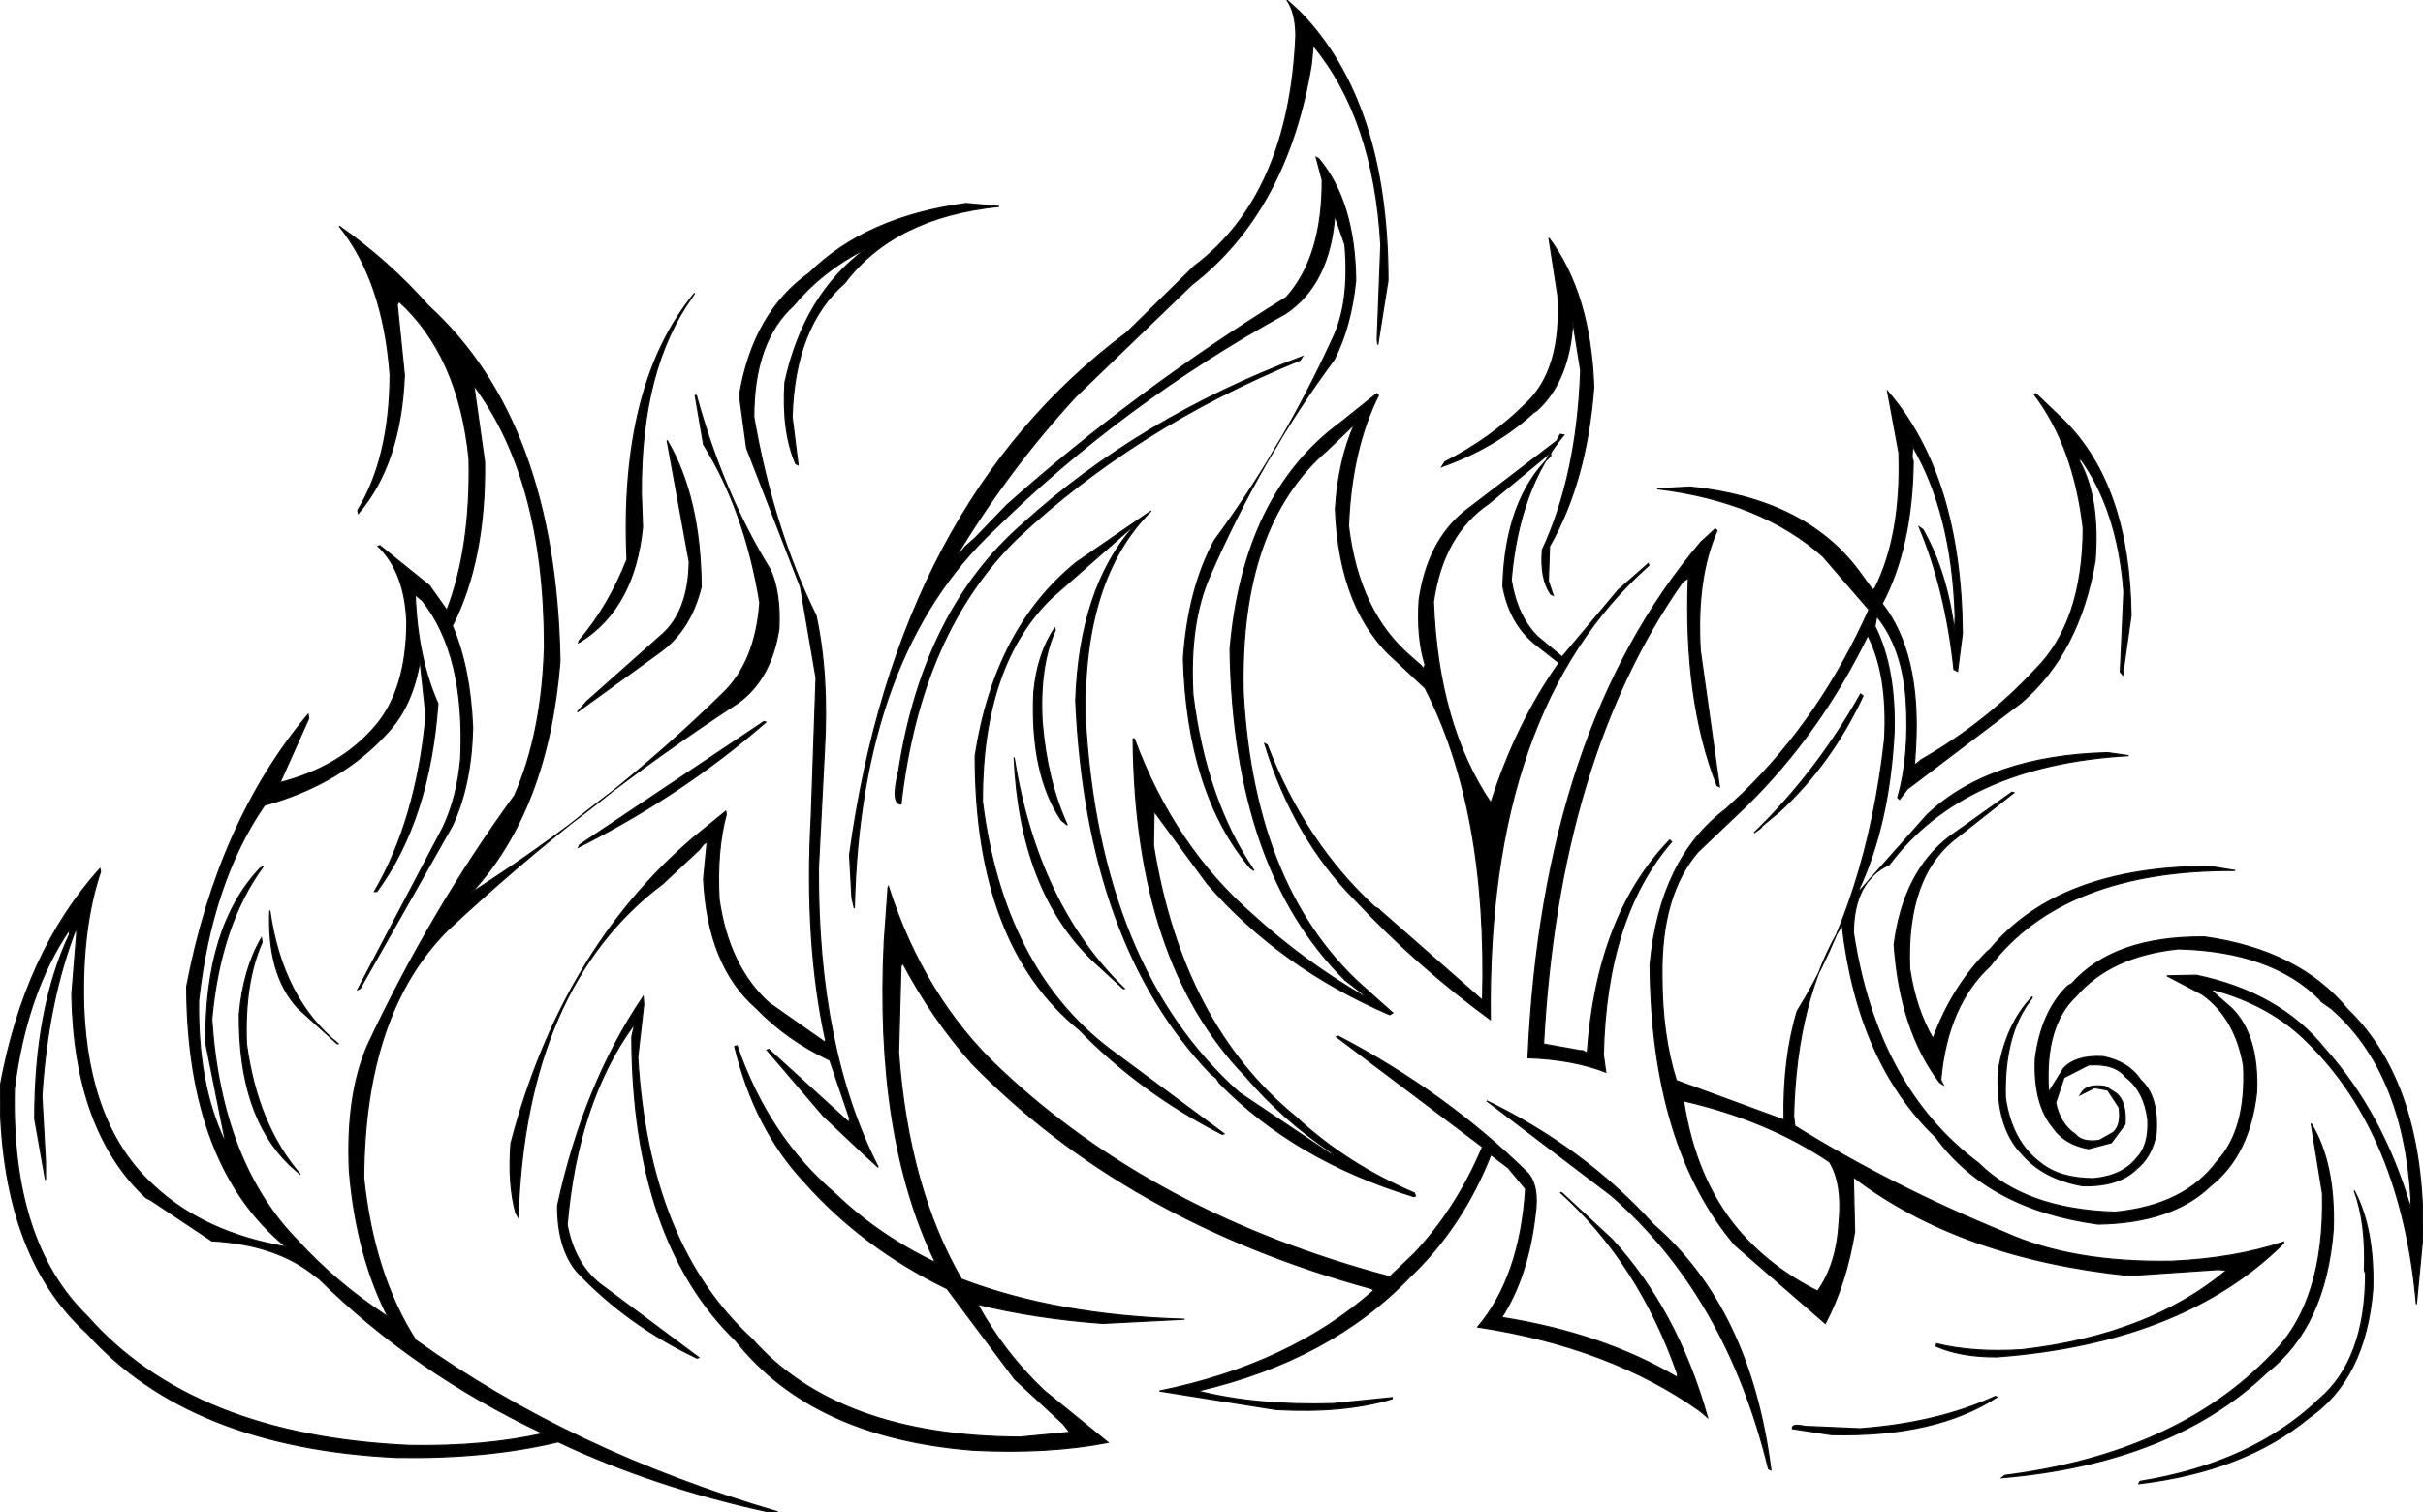 <svg xmlns:dc="http://purl.org/dc/elements/1.1/" xmlns="http://www.w3.org/2000/svg" width="2025" height="1264" version="1.1" desc="Created with decorsvg.com converter" viewBox="4.998 8 2025 1264">
                            <path fill="rgb(0,0,0)" stroke="rgb(13,13,14)" stroke-width="1" opacity="1" d="M 1080.5 8 L 1091 17.5 Q 1165 93 1165 242.5 L 1156.5 296 L 1156 291.5 L 1159 212.5 Q 1153 107 1102.5 46 L 1101 61.5 Q 1081 184.1 1001 246 L 904 339.5 Q 848.6 399.6 805 471.5 L 808 469.5 L 811.5 465 L 820 457.5 L 846.5 430 Q 954.2 334.2 1080 256.5 Q 1110.3 222.8 1110 158.5 L 1105 139.5 L 1107 140.5 Q 1137.4 176.6 1138 242.5 Q 1134.2 280.7 1120 308.5 Q 1059.3 390.3 1016 489.5 Q 998.7 528.7 1002 588.5 Q 1012.9 676.6 1053 735.5 L 1050 733.5 Q 997.3 670.7 994 558.5 Q 998 500 1020 459.5 Q 1076.9 382.4 1119 290.5 Q 1133.2 260.7 1129 212.5 L 1120.5 188 Q 1116.3 245.3 1079.5 270 Q 942.8 345.3 836 450.5 Q 723.8 555.5 719 767 L 717 758.5 L 715 722.5 Q 755.2 428.7 946.5 286 L 1003 230.5 Q 1082.4 170.9 1088 37.5 Q 1087.8 18.3 1080.5 8 Z "/><path fill="rgb(0,0,0)" stroke="rgb(13,13,14)" stroke-width="1" opacity="1" d="M 812.5 178 L 840 180.5 Q 752.4 189.4 711 244.5 Q 669.2 280.7 667 356.5 L 672 396.5 L 670 395.5 Q 658.4 368.6 661 327.5 Q 676.9 254.4 728 216.5 L 726.5 217 Q 691.8 234.8 668 263.5 Q 635 293.5 635 356.5 Q 651.1 449.4 687 522.5 Q 697.7 571.8 694 635.5 L 689 733.5 Q 688.2 884.3 739 983.5 L 728.5 974 L 693 940.5 L 646 885.5 L 647.5 885 L 714.5 946 L 715 942.5 L 698.5 894 Q 662.8 877.2 637 850.5 Q 596.5 815 593 742.5 L 596 711.5 L 593 713.5 L 589.5 718 L 559 746.5 Q 444.5 832.4 438 1025 L 436 1021.5 Q 429.4 997.1 432 963.5 Q 474.4 801.9 584.5 708 L 611.5 686 L 612 688.5 Q 603.8 718.8 606 759.5 Q 614 815.5 647.5 846 L 694.5 879 L 695 877.5 Q 677.2 795.8 683 690.5 L 687 574.5 L 674 498.5 L 629 382.5 L 623 338.5 Q 634.4 269.4 681.5 236 Q 729.1 189.1 812.5 178 Z "/><path fill="rgb(0,0,0)" stroke="rgb(13,13,14)" stroke-width="1" opacity="1" d="M 288.5 197 Q 329.9 226.1 363 263.5 Q 469.5 360.5 473 560.5 Q 463.1 684.8 399 754 Q 513.7 680.7 609 587.5 Q 636.4 561.4 640 511.5 Q 627.4 434.6 593 379.5 L 586 338.5 L 587 338.5 Q 609.3 420.2 649 484.5 Q 657.5 504 656 533.5 Q 649.7 574.7 622.5 595 Q 491.1 680.6 379 785.5 Q 309.7 854.7 309 992.5 Q 317.5 1073.5 352.5 1128 Q 482.5 1221 655 1271.5 L 649.5 1272 Q 552 1251 471.5 1213 Q 411.8 1227.3 336.5 1226 Q 163.7 1217.8 78 1122.5 Q 4.6 1056.4 5 916.5 Q 25.4 803.9 88.5 734 L 89 736.5 Q 73.1 784.1 75 849.5 Q 78.8 948.7 132.5 998 Q 174.7 1038.1 244 1050 Q 161.6 982.6 161 832.5 Q 187.4 694.4 262.5 605 L 263 608.5 L 239 662 Q 289.5 649.2 319 614.5 Q 344.9 583.9 345 527.5 Q 343.2 485.8 321 464.5 L 322.5 464 L 364 497.5 L 378.5 518 Q 398.6 465.6 397 391.5 Q 388.3 305.2 338.5 260 L 337 262.5 L 343 321.5 Q 340 395.5 304.5 437 L 304 434.5 Q 330.6 391.1 331 321.5 Q 325.3 242.8 288.5 197 Z M 401 330 L 410 394 Q 411 476 383 531 Q 398 566 400 616 Q 399 664 383 698 L 306 834 L 304 835 L 375 700 Q 387 675 390 642 Q 394 555 358 510 L 352 505 Q 354 558 371 596 Q 364 693 320 753 L 318 753 Q 353 693 361 606 L 356 560 Q 350 597 330 619 Q 291 663 226 681 Q 182 745 171 844 Q 170 913 192 960 L 193 960 L 177 880 Q 176 783 222 734 L 225 732 Q 189 781 182 860 Q 190 980 254 1045 Q 286 1080 327 1107 L 330 1110 Q 303 1058 297 987 Q 294 924 312 882 Q 365 769 435 673 Q 458 621 460 548 Q 460 409 401 330 Z M 69 783 Q 45 844 40 924 L 43 979 L 43 994 L 34 943 Q 34 851 63 789 L 63 785 Q 27 838 17 918 Q 14 1046 78 1108 Q 166 1208 348 1216 Q 410 1217 459 1206 Q 351 1155 272 1077 L 268 1074 Q 236 1048 182 1045 L 131 1011 L 127 1009 Q 67 953 65 839 L 69 789 L 69 783 Z "/><path fill="rgb(0,0,0)" stroke="rgb(13,13,14)" stroke-width="1" opacity="1" d="M 1299.5 207 Q 1334.2 253.3 1337 331.5 Q 1331 410.5 1300 464.5 L 1299 493.5 L 1303 505.5 L 1301 504.5 Q 1292 491.5 1294 467.5 Q 1323 405.5 1326 317.5 L 1319.5 277 Q 1316.7 326.2 1289.5 351 L 1286.5 353 Q 1254.5 382.2 1210 398 L 1212.5 394 Q 1251 374.5 1280 345.5 Q 1310.5 317.5 1307 255.5 L 1299.5 207 Z "/><path fill="rgb(0,0,0)" stroke="rgb(13,13,14)" stroke-width="1" opacity="1" d="M 585.5 253 L 584 255.5 Q 540.3 315.8 541 420.5 L 542 448.5 Q 535.4 515.4 490.5 544 L 488.5 545 L 489 543.5 Q 513.8 514.3 529 475.5 Q 522.5 329.5 585.5 253 Z "/><path fill="rgb(0,0,0)" stroke="rgb(13,13,14)" stroke-width="1" opacity="1" d="M 1093.5 306 L 1091.5 309 Q 954.1 365 855 458 Q 774.3 536.8 758 680 Q 749.3 679.8 756 652.5 Q 776.7 518.2 859.5 446 Q 957.5 357 1093.5 306 Z "/><path fill="rgb(0,0,0)" stroke="rgb(13,13,14)" stroke-width="1" opacity="1" d="M 1582.5 335 Q 1644 406 1645 537.5 L 1641 569 L 1638 567.5 Q 1630.9 500.6 1609 448.5 L 1612 450.5 Q 1632.3 486.2 1638.5 536 L 1639 522.5 Q 1636.2 436.8 1603.5 381 L 1603 390.5 L 1604 393.5 Q 1603.1 465.1 1578 512.5 Q 1610.2 553.8 1606 631.5 L 1605 647.5 L 1610.5 643 Q 1664.9 611.9 1706 567.5 Q 1745.7 528.2 1746 449.5 Q 1738.1 380.9 1705 337.5 L 1706.5 337 L 1730 359.5 Q 1784.8 414.2 1786 522.5 L 1779 572 L 1777 569.5 L 1780 502.5 Q 1774.7 433.8 1743.5 391 L 1743 393.5 Q 1760 424.5 1756 476.5 Q 1742.9 553.4 1694.5 595 L 1599 667.5 L 1592.5 676 L 1591 674.5 Q 1601 640 1598 592.5 Q 1594.7 548.8 1573.5 523 L 1572 531.5 Q 1589.3 566.2 1588 619.5 Q 1584.1 697.1 1558 752.5 L 1560 751.5 L 1615.5 689 Q 1667.6 639.6 1766.5 637 L 1784 639.5 Q 1646.3 647.3 1584 730.5 Q 1554.2 744.2 1554 787.5 Q 1573.6 916.4 1658.5 980 Q 1697.3 1018.7 1772.5 1021 Q 1830.9 1015.4 1858 978.5 Q 1882.6 952.1 1880 898.5 Q 1873 858.5 1845.5 839 L 1816 823.5 L 1840.5 823 Q 1910.4 837.6 1948 884.5 Q 1996.3 938.3 2019.5 1017 L 2020 1010.5 Q 2013.8 903.7 1953.5 851 L 1945 845 L 1943.5 843 Q 1903.5 803 1825.5 801 Q 1768.9 806.9 1740 840.5 Q 1713.6 865.1 1717 919.5 L 1718 919.5 L 1729.5 901 Q 1739.8 889.8 1762.5 891 Q 1783.8 895.2 1794 910.5 Q 1809.2 924.3 1807 955.5 Q 1803.3 974.8 1790.5 985 Q 1775.7 999.7 1745.5 999 Q 1712.8 993.2 1695 972.5 Q 1672.9 950.1 1675 903.5 Q 1681.2 864.2 1703.5 841 L 1703 842.5 Q 1679.6 871.6 1681 925.5 Q 1686.3 962.2 1710.5 980 Q 1726.2 992.8 1754.5 993 Q 1779.2 990.7 1791 975.5 Q 1801.1 965.1 1800 943.5 Q 1796.9 919.6 1781.5 908 Q 1772.5 896.5 1750.5 898 L 1730 908.5 L 1723 929.5 Q 1726.6 947.4 1739.5 956 Q 1745 963 1759.5 961 L 1771 954.5 Q 1778.1 948.6 1776 933.5 L 1766.5 919 L 1755.5 917 L 1743.5 923 L 1745.5 920 Q 1750.8 913.8 1764.5 916 L 1774 922 Q 1782.3 929.5 1781 947.5 L 1769.5 963 L 1750.5 968 Q 1730.6 964.4 1721 950.5 Q 1704.3 930.7 1706 892.5 Q 1711.1 853.4 1733 832 L 1736.5 830 Q 1771.8 790.3 1847.5 791 Q 1926.4 802.1 1967 851.5 Q 2031 913.5 2030 1040.5 L 2024.5 1098 Q 2011.8 955.7 1933.5 879 Q 1902.9 848.1 1854.5 835 L 1854 836.5 L 1870 850.5 Q 1892.8 873.2 1891 920.5 Q 1885.2 973.2 1852.5 999 Q 1820.5 1030 1758.5 1031 Q 1666.9 1018.6 1623 958.5 Q 1557.6 895.9 1544.5 781 Q 1506.4 842.9 1504 940.5 L 1505 949 Q 1586.3 999.5 1680.5 1038 Q 1736.9 1063.6 1820.5 1062 Q 1872.6 1059.6 1913.5 1046 L 1913.5 1047 Q 1829.4 1130.4 1673.5 1142 Q 1643 1142 1623 1133 L 1623.5 1131 Q 1654 1138.5 1694.5 1136 Q 1801.3 1123.8 1866 1069.5 L 1858.5 1069 L 1784.5 1074 Q 1643.1 1059.4 1554.5 992 L 1554 993.5 L 1555 1037.5 Q 1547.9 1080.9 1530.5 1114 L 1455 1048.5 Q 1385.2 965.8 1384 814.5 Q 1392.1 725.6 1447.5 684 L 1462 670.5 Q 1527.3 606.8 1567 517.5 L 1528.5 473 Q 1476.9 427.1 1390 416.5 L 1417.5 415 Q 1512.9 424.6 1558 484.5 L 1570 501 L 1572 499.5 Q 1594.2 455.2 1592 386.5 L 1582.5 335 Z M 1566 539 Q 1526 621 1465 681 L 1424 720 Q 1393 756 1394 824 Q 1394 873 1406 911 L 1496 944 Q 1495 893 1507 853 Q 1565 760 1580 626 Q 1583 572 1566 539 Z M 1412 928 Q 1422 993 1457 1035 Q 1484 1067 1524 1087 Q 1540 1065 1542 1029 Q 1545 997 1534 979 Q 1482 944 1412 928 Z "/><path fill="rgb(0,0,0)" stroke="rgb(13,13,14)" stroke-width="1" opacity="1" d="M 1155.5 337 L 1157 338.5 Q 1134.6 383.1 1132 447.5 Q 1140.6 519.9 1184.5 557 L 1193 564.5 L 1194.5 567 L 1196 563.5 Q 1189 541 1191 509.5 Q 1198.1 460.1 1229.5 435 L 1306 376.5 L 1309 371 L 1312 371.5 Q 1274.5 416.5 1268 492.5 Q 1272.8 522.9 1290 540 L 1310.5 557 L 1357.5 501 L 1382.5 479 L 1383 480.5 Q 1247.3 600.8 1250.5 860 Q 1189.3 815.2 1138 760.5 Q 1086.3 708.7 1062 629.5 L 1064 630.5 Q 1095.5 712.2 1154 766 L 1157 767.5 L 1158.5 769 L 1244 844 Q 1248.5 685.1 1196 583 L 1172 560.5 Q 1124.4 519.1 1121 433.5 Q 1123.6 392.6 1137 362.5 L 1114 384.5 Q 1040.9 447.4 1044 586.5 Q 1053.3 755.3 1149.5 837 L 1151 838.5 L 1169 854.5 L 1166.5 856 Q 1074.9 816.6 1014 746.5 L 969.5 686 L 969 714.5 Q 992.8 863.2 1087.5 941 Q 1130.1 980.7 1187 1005 L 1188 1007.5 L 1186.5 1008 Q 1087.4 977.8 1024 913 L 1021.5 909 L 1017 905.5 Q 913.1 796.9 904 593.5 Q 907.2 500.2 952 448.5 L 950.5 449 L 884 507.5 Q 825.9 563.4 826 677.5 Q 843.3 816.2 931.5 884 L 1028 955.5 L 1026.5 956 Q 958 921 907 868.5 Q 819.8 797.7 820 639.5 Q 836.5 533 904.5 478 L 967 435 Q 910 491.4 912 607.5 Q 923.8 816.8 1040.5 921 L 1119.5 974 L 1117.5 971 Q 1077.1 943.9 1046 907.5 Q 953.5 812 952 625.5 L 953 625.5 Q 986.4 715.6 1052.5 773 Q 1094.6 811.4 1145.5 841 L 1144.5 839 L 1129 827 Q 1035.8 734.4 1033 550.5 Q 1044.2 420.7 1125.5 361 L 1155.5 337 Z M 1301 386 L 1249 429 Q 1211 455 1203 511 Q 1207 614 1251 679 Q 1272 613 1308 562 L 1289 547 Q 1267 530 1261 498 Q 1263 425 1301 389 L 1301 386 Z "/><path fill="rgb(0,0,0)" stroke="rgb(13,13,14)" stroke-width="1" opacity="1" d="M 562.5 376 Q 590.5 423.5 591 498.5 Q 582.3 534.3 556.5 553 L 487.5 603 L 495.5 594 L 558 538.5 Q 580.4 518.9 581 477.5 L 562.5 376 Z "/><path fill="rgb(0,0,0)" stroke="rgb(13,13,14)" stroke-width="1" opacity="1" d="M 1438.5 450 L 1440 451.5 Q 1422.5 491 1426 551.5 L 1442 665.5 L 1440 664.5 Q 1412 593.1 1416 491 L 1411 494.5 Q 1307.7 642.2 1295 880.5 L 1325.5 886 L 1327.5 886 L 1331.5 888 Q 1339.7 772.7 1400.5 710 L 1402 711.5 Q 1347.5 774.5 1345 889.5 L 1347 904 Q 1319.4 893.3 1282 892 Q 1294.2 616.9 1426.5 461 L 1438.5 450 Z "/><path fill="rgb(0,0,0)" stroke="rgb(13,13,14)" stroke-width="1" opacity="1" d="M 886.5 533 L 887 534.5 Q 873.4 564.9 876 611.5 Q 880.1 660.9 897 697.5 L 892 693.5 Q 865.9 654.6 869 586.5 Q 872.1 554.1 886.5 533 Z "/><path fill="rgb(0,0,0)" stroke="rgb(13,13,14)" stroke-width="1" opacity="1" d="M 1560 588 L 1562 589.5 Q 1535.6 646.1 1492.5 686 L 1478 698 L 1476.5 700 L 1471 704 Q 1523.1 653.5 1560 588 Z "/><path fill="rgb(0,0,0)" stroke="rgb(13,13,14)" stroke-width="1" opacity="1" d="M 643.5 611 L 645 611.5 Q 575.3 672.3 488.5 716 L 489.5 714 L 643.5 611 Z "/><path fill="rgb(0,0,0)" stroke="rgb(13,13,14)" stroke-width="1" opacity="1" d="M 852.5 641 Q 872.2 764.3 945 834.5 L 943.5 834 L 918 810.5 Q 857.6 752.2 852.5 641 Z "/><path fill="rgb(0,0,0)" stroke="rgb(13,13,14)" stroke-width="1" opacity="1" d="M 1686.5 670 L 1688 670.5 L 1641 707.5 Q 1597.9 739.4 1601 817.5 Q 1606.1 851.4 1620.5 876 Q 1636.6 832.4 1666 803 L 1668 801.5 Q 1725.3 732.3 1851.5 732 L 1873 735.5 Q 1729.7 734.7 1668 815.5 Q 1632.6 848.1 1627 910.5 L 1629 914.5 L 1626 912.5 Q 1593 869 1588 797.5 Q 1595.7 736.7 1634.5 707 L 1686.5 670 Z "/><path fill="rgb(0,0,0)" stroke="rgb(13,13,14)" stroke-width="1" opacity="1" d="M 747.5 749 Q 777.3 841.7 840.5 901 Q 969 1022.5 1166.5 1075 L 1187 1055.5 Q 1222.4 1017.9 1244 966.5 L 1122 874.5 L 1123.5 874 Q 1213.2 920.8 1282 988.5 Q 1291.5 999.5 1288 1023.5 Q 1282 1074.8 1260 1109 Q 1344.5 1122.3 1406.5 1159 L 1407 1156.5 Q 1374.7 1063.8 1309 1004.5 L 1310.5 1005 L 1352 1043.5 Q 1406.9 1103.1 1432 1192.5 L 1425.5 1187 Q 1350.5 1133.8 1240 1117 Q 1275.4 1075.2 1280 1001.5 L 1265.5 984 L 1251 973 Q 1227.2 1033.4 1183.5 1075 Q 1116.8 1144.8 1006 1170.5 Q 1055.5 1183 1119.5 1181 L 1168.5 1176 L 1168.5 1177 Q 1127.7 1189.2 1071.5 1186 L 974 1170.5 Q 1083.3 1148.3 1153 1086.5 L 1151.5 1085 Q 946.1 1028.9 817 896.5 Q 783.9 859.1 759.5 813 L 758 815.5 L 756 887.5 Q 764.2 1000.3 808.5 1077 Q 888.1 1107.4 995 1110.5 L 926.5 1114 Q 869.9 1109.8 822 1098 Q 844.5 1138.8 877.5 1170 L 931 1213.5 Q 881.2 1223.2 818.5 1220 Q 684 1209.5 620 1128.5 Q 533.6 1044.4 533 874.5 L 535 865.5 L 534 865.5 Q 487.7 929.7 479 1031.5 Q 485 1064 506.5 1081 L 589 1142.5 L 587.5 1143 Q 528.9 1115.1 487 1070.5 Q 470.9 1051.1 471 1015.5 Q 492.9 914.4 542.5 841 L 543 847.5 L 538 891.5 Q 547.1 1047.9 633.5 1127 Q 705.2 1208.3 857.5 1209 L 899 1205 L 893.5 1198 L 853 1160.5 L 796.5 1085 Q 726.1 1050.9 677 995.5 Q 635.7 951.3 619 882.5 L 621 882 Q 647.3 958.4 703.5 1006 Q 739.2 1040.3 786.5 1063 L 786 1061.5 Q 736 957 744 794.5 L 747 752.5 L 747 750.5 L 747.5 749 Z "/><path fill="rgb(0,0,0)" stroke="rgb(13,13,14)" stroke-width="1" opacity="1" d="M 230.5 769 Q 241 843 288 880.5 L 286.5 880 L 254 850.5 Q 228.2 822.6 230.5 769 Z "/><path fill="rgb(0,0,0)" stroke="rgb(13,13,14)" stroke-width="1" opacity="1" d="M 223.5 792 L 224 795.5 Q 209 829.5 211 880.5 Q 220.2 948.3 256 989.5 L 247 981.5 Q 204.3 940.2 205 855.5 Q 208.4 817.9 223.5 792 Z "/><path fill="rgb(0,0,0)" stroke="rgb(13,13,14)" stroke-width="1" opacity="1" d="M 1247.5 928 Q 1329.3 967.7 1387 1031.5 Q 1468 1102 1485 1236.5 L 1483 1235.5 Q 1447.8 1090.7 1351.5 1007 L 1247.5 928 Z "/><path fill="rgb(0,0,0)" stroke="rgb(13,13,14)" stroke-width="1" opacity="1" d="M 1936.5 947 Q 1956.8 980.2 1955 1035.5 Q 1948.7 1116.7 1899.5 1155 Q 1820 1230.8 1678 1243 L 1680.5 1241 Q 1823.8 1222.8 1903 1140.5 Q 1948.1 1096.6 1946 1005.5 L 1936.5 947 Z "/><path fill="rgb(0,0,0)" stroke="rgb(13,13,14)" stroke-width="1" opacity="1" d="M 1972.5 1003 Q 1989.5 1035 1988 1085.5 Q 1982.1 1160.1 1934.5 1193 Q 1880.5 1237.5 1792.5 1248 L 1793.5 1246 Q 1887.3 1230.8 1943 1177.5 Q 1982 1144.5 1982 1072.5 L 1981 1069.5 Q 1982.5 1029.8 1972.5 1003 Z "/><path fill="rgb(0,0,0)" stroke="rgb(13,13,14)" stroke-width="1" opacity="1" d="M 1672.5 1175 L 1674 1175.5 Q 1622.6 1209.1 1535.5 1207 L 1503 1202 Q 1502.1 1197.5 1513.5 1200 L 1559.5 1202 Q 1624.6 1197.1 1672.5 1175 Z "/></svg>